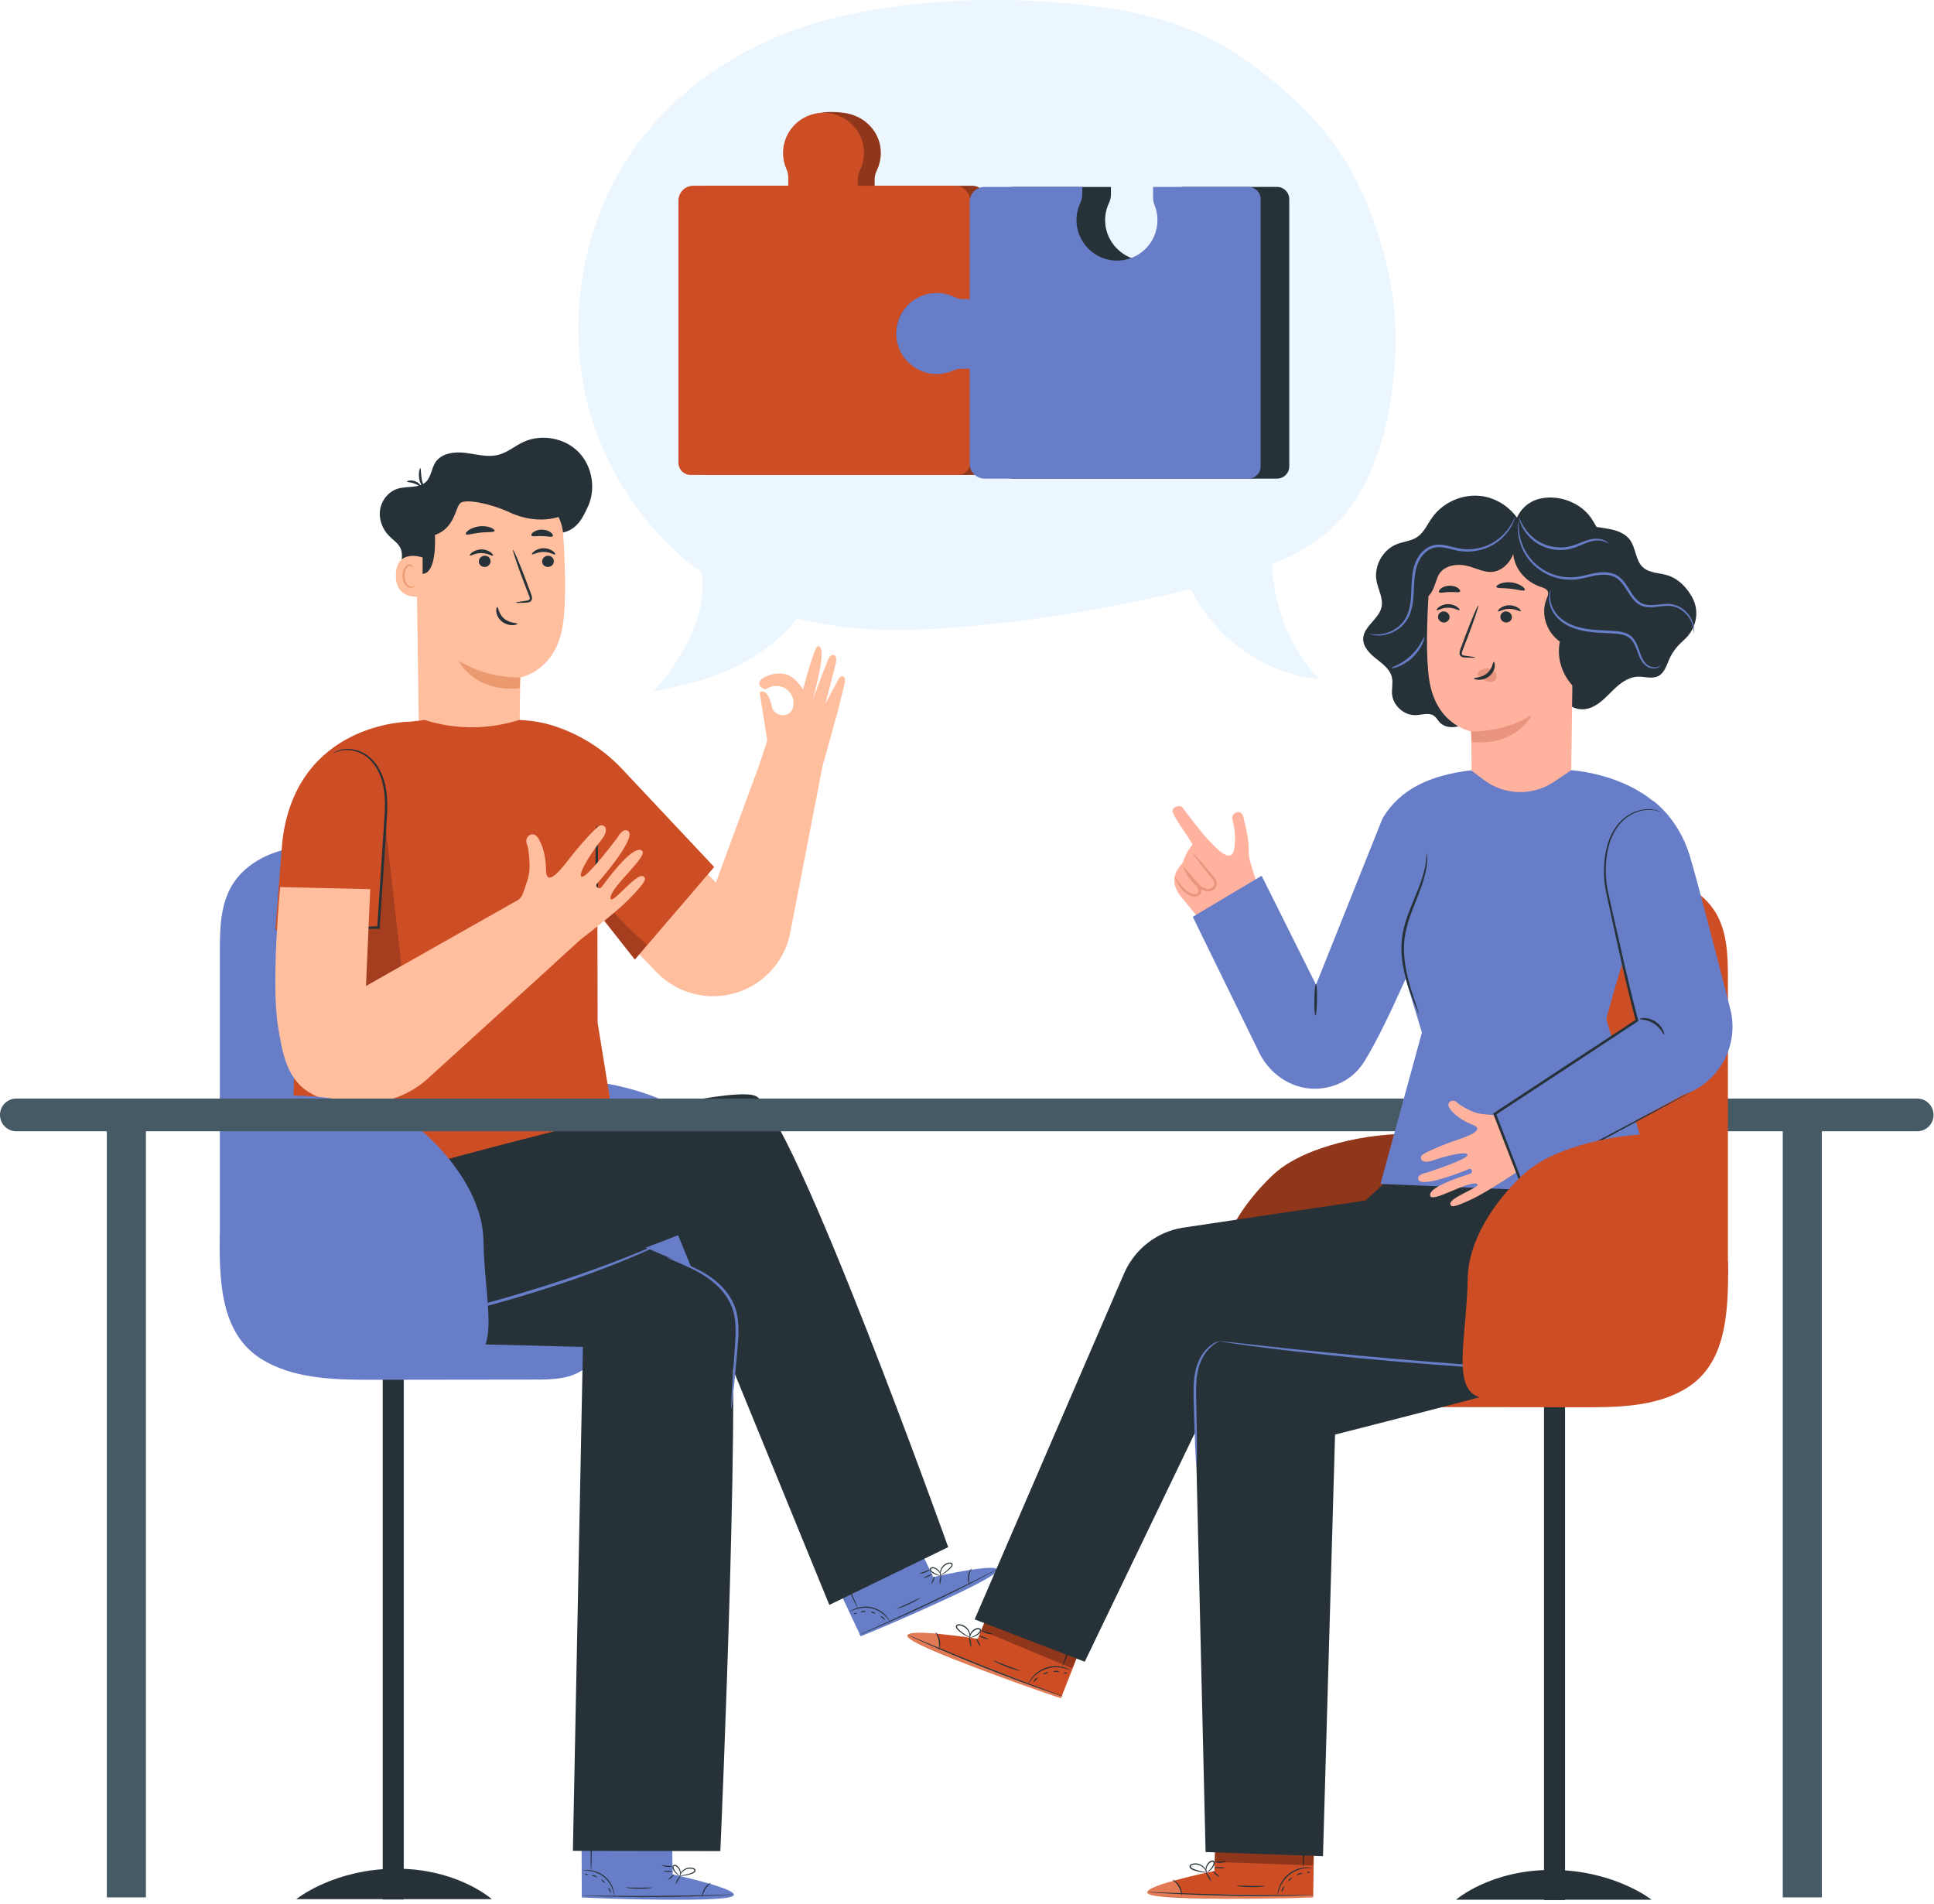 <?xml version="1.0" encoding="UTF-8"?> <svg xmlns="http://www.w3.org/2000/svg" width="389" height="383" viewBox="0 0 389 383" fill="none"> <g clip-path="url(#clip0_1890_46)"> <path d="M156.24 128.65C157.89 127.24 159.34 125.77 160.29 124.34C171.63 127.32 183.63 126.99 195.32 125.91C210.19 124.55 224.95 122.05 239.47 118.46C244.48 128.44 254.52 135.65 265.35 136.57C259.53 130.51 256.17 122.06 255.85 113.52C260.25 111.72 264.41 109.42 267.96 106.19C279.82 95.41 282.92 70.43 279.2 54.51C275.66 39.35 270 28.33 258.48 18.33C247.07 8.43 237.37 3.19 218.43 1.06C202.23 -0.76 185.61 -0.35 169.69 3.16C153.6 6.71 138.23 15.38 128.23 28.95C116.96 44.23 113.36 65.29 118.86 83.67C122.66 96.35 130.72 107.52 141.14 115.18C142.16 123.93 137.77 131.69 131.45 139.11L138.92 137.35C145.26 135.86 151.23 132.94 156.24 128.65Z" fill="#EBF6FF"></path> <path d="M146.71 270.25C154.48 270 150.82 258.61 150.63 246.21C150.51 238.44 145.34 230.81 139.71 225.45C136.95 222.83 133.42 221.15 129.82 219.93C120.24 216.67 109.8 216.31 99.82 218C99.82 218 97.49 271.8 146.71 270.25Z" fill="#687DC8"></path> <path d="M168.7 136.52C168.48 136.88 166.03 141.49 166.03 141.49C166.03 141.49 167.98 133.94 168.05 133.67C168.68 131.2 167.16 131.46 166.71 132.34C166.25 133.25 163.49 140.68 163.49 140.68C166.08 130.97 165.27 130.12 164.54 129.96C163.81 129.81 161.52 138.69 161.52 138.69C161.52 138.69 160.7 137.17 159.18 136.13C156.83 134.52 152.93 136.13 152.74 137.23C152.55 138.33 153.95 138.64 153.95 138.64C156.89 136.75 159.9 139.04 159.59 141.84C159.28 144.64 155.73 144.25 155.29 142.26C154.32 137.88 152.81 139.3 152.81 139.3L154.32 148.96L152.72 153.82L143.99 177.51L127.29 160.12C127.29 160.12 118.36 179.85 118.15 180.52C118.01 180.96 126.52 189.82 132.12 195.58C135.15 198.7 139.33 200.42 143.67 200.36C150.92 200.26 157.17 195.23 158.83 188.17L165.43 154.15L168.52 143C168.52 143 169.63 138.47 169.9 137.41C170.25 136.01 169.27 135.57 168.69 136.52H168.7Z" fill="#FFBE9D"></path> <path d="M98.92 381.95C98.92 381.95 92.62 376.32 81.21 375.86V275.4H76.98V375.93C66.06 376.72 59.59 381.96 59.59 381.96H76.98V382.03H81.21V381.96H98.92V381.95Z" fill="#263238"></path> <path d="M72.17 170.52C67.52 170.1 62.8 169.73 58.23 170.65C53.66 171.57 49.18 173.95 46.74 177.93C44.29 181.93 44.22 186.89 44.22 191.59C44.22 211.37 44.22 231.16 44.22 250.94H97.25L72.18 170.53L72.17 170.52Z" fill="#687DC8"></path> <path d="M44.21 248.19C43.97 259.89 45.06 269.39 53.7 273.99C60.16 277.43 67.98 277.51 75.42 277.5C86.15 277.49 96.88 277.47 107.62 277.46C110.88 277.46 114.38 277.39 117.05 275.62C119.98 273.68 121.2 269.98 120.7 266.65C120.19 263.32 118.2 260.32 115.8 257.82C106.5 248.14 91.79 245.26 78.12 242.91" fill="#687DC8"></path> <path d="M84.46 116.05C84.69 116.78 84.45 117.64 83.87 118.14C83.29 118.64 82.4 118.75 81.71 118.41C80.4 117.77 80.21 115.97 80.45 114.53C80.69 113.09 81.16 111.55 80.54 110.23C80.07 109.22 79.06 108.59 78.27 107.8C76.9 106.42 76.15 104.4 76.46 102.48C76.77 100.56 78.18 98.82 80.05 98.27C81.95 97.71 84.32 98.27 85.72 96.87C86.74 95.85 86.78 94.21 87.57 93C88.79 91.13 91.4 90.8 93.62 91.08C95.84 91.36 98.1 92.04 100.26 91.47C102.06 91 103.53 89.72 105.22 88.92C108.88 87.19 113.59 88.05 116.4 90.95C119.21 93.85 119.94 98.58 118.11 102.19C117.45 103.48 116.14 107.22 111.99 107.22" fill="#263238"></path> <path d="M83.6 100.53L83.66 103.51L84.26 148.06C84.33 153.23 88.83 157.29 94.37 157.17C99.96 157.05 104.5 152.72 104.52 147.5C104.54 142.02 104.65 136.24 104.65 136.24C104.65 136.24 111.72 135.07 113.18 125.85C113.91 121.27 113.68 113.75 113.29 107.6C112.94 102.07 108.06 97.94 102.55 98.52L83.6 100.52V100.53Z" fill="#FFBE9D"></path> <path d="M111.4 112.84C111.42 113.46 110.91 114 110.26 114.03C109.61 114.06 109.06 113.59 109.04 112.96C109.02 112.34 109.53 111.8 110.18 111.77C110.83 111.73 111.38 112.21 111.4 112.84Z" fill="#263238"></path> <path d="M111.66 111.51C111.51 111.66 110.62 111 109.35 111C108.08 110.99 107.15 111.64 107.01 111.48C106.94 111.41 107.09 111.13 107.5 110.84C107.9 110.55 108.58 110.26 109.38 110.26C110.17 110.26 110.84 110.56 111.22 110.85C111.61 111.15 111.74 111.43 111.67 111.5L111.66 111.51Z" fill="#263238"></path> <path d="M98.67 112.84C98.69 113.46 98.18 114 97.53 114.03C96.88 114.06 96.33 113.59 96.31 112.96C96.29 112.34 96.8 111.8 97.45 111.77C98.1 111.73 98.65 112.21 98.67 112.84Z" fill="#263238"></path> <path d="M99.15 111.75C99 111.9 98.11 111.24 96.84 111.24C95.57 111.23 94.64 111.88 94.5 111.72C94.43 111.65 94.58 111.37 94.99 111.08C95.39 110.79 96.07 110.5 96.87 110.5C97.66 110.5 98.33 110.8 98.71 111.09C99.1 111.39 99.23 111.67 99.16 111.74L99.15 111.75Z" fill="#263238"></path> <path d="M103.77 121.19C103.77 121.12 104.55 120.98 105.84 120.82C106.16 120.79 106.47 120.72 106.53 120.5C106.61 120.27 106.47 119.91 106.31 119.54C106 118.75 105.68 117.93 105.35 117.07C104.02 113.55 103.05 110.65 103.19 110.6C103.33 110.55 104.53 113.36 105.86 116.88C106.18 117.75 106.49 118.58 106.78 119.37C106.9 119.74 107.11 120.16 106.95 120.64C106.86 120.88 106.62 121.06 106.42 121.12C106.21 121.18 106.03 121.19 105.87 121.2C104.58 121.27 103.78 121.28 103.78 121.2L103.77 121.19Z" fill="#263238"></path> <path d="M104.65 136.24C104.65 136.24 98.45 136.64 92.3 132.95C92.3 132.95 95.3 139.28 104.52 138.42L104.64 136.24H104.65Z" fill="#EB996E"></path> <path d="M100.02 122.07C100.23 122.06 100.23 123.44 101.41 124.42C102.59 125.4 104.06 125.25 104.07 125.44C104.09 125.53 103.74 125.71 103.12 125.73C102.51 125.75 101.62 125.56 100.9 124.96C100.18 124.36 99.87 123.56 99.82 122.99C99.77 122.41 99.92 122.07 100.02 122.08V122.07Z" fill="#263238"></path> <path d="M99.48 106.77C99.35 107.12 98.08 106.95 96.59 107.13C95.09 107.28 93.89 107.72 93.69 107.41C93.6 107.26 93.81 106.94 94.3 106.6C94.78 106.27 95.55 105.95 96.45 105.85C97.35 105.75 98.17 105.89 98.71 106.12C99.26 106.34 99.53 106.61 99.48 106.78V106.77Z" fill="#263238"></path> <path d="M111.19 107.83C110.97 108.12 110.09 107.82 109.04 107.81C107.99 107.76 107.09 108 106.89 107.7C106.8 107.55 106.94 107.26 107.33 106.99C107.71 106.72 108.36 106.49 109.08 106.52C109.8 106.54 110.43 106.8 110.8 107.1C111.17 107.4 111.29 107.69 111.2 107.84L111.19 107.83Z" fill="#263238"></path> <path d="M113.59 103.51C113.59 103.51 108.88 105.98 102.56 103.07C98.41 101.16 93.62 100.32 92.6 101.17C91.58 102.02 91.49 106.24 87.48 107.59C87.48 107.59 88.01 115.61 84.8 115.42C81.59 115.23 82.07 99.14 82.07 99.14L90.9 98.67L99.39 96.79L107.48 97.67L113.76 99.18L113.58 103.51H113.59Z" fill="#263238"></path> <path d="M81.87 96.86C81.83 96.74 82.58 96.45 83.47 96.78C84.36 97.09 84.76 97.8 84.65 97.86C84.54 97.95 84.05 97.49 83.31 97.23C82.57 96.96 81.9 97 81.88 96.86H81.87Z" fill="#263238"></path> <path d="M84.53 94.15C84.68 94.16 84.63 95.1 84.8 96.19C84.96 97.28 85.43 98.07 85.32 98.15C85.23 98.24 84.51 97.48 84.32 96.26C84.14 95.06 84.42 94.13 84.53 94.14V94.15Z" fill="#263238"></path> <path d="M85 112.12C84.87 112.06 79.67 110.3 79.62 115.67C79.56 121.05 84.97 119.99 84.99 119.84C85 119.69 85.01 112.12 85.01 112.12H85Z" fill="#FFBE9D"></path> <path d="M83.35 117.79C83.35 117.79 83.26 117.85 83.1 117.93C82.94 118 82.68 118.04 82.4 117.93C81.83 117.72 81.37 116.81 81.35 115.84C81.35 115.35 81.45 114.89 81.63 114.5C81.8 114.11 82.06 113.84 82.34 113.79C82.63 113.73 82.83 113.9 82.89 114.05C82.96 114.2 82.93 114.31 82.95 114.32C82.96 114.33 83.07 114.23 83.03 114.01C83.01 113.9 82.95 113.78 82.82 113.67C82.69 113.56 82.5 113.51 82.3 113.53C81.89 113.55 81.51 113.93 81.31 114.35C81.09 114.77 80.96 115.3 80.97 115.85C80.99 116.93 81.54 117.95 82.31 118.19C82.69 118.29 83 118.19 83.17 118.06C83.34 117.93 83.37 117.81 83.35 117.8V117.79Z" fill="#EB996E"></path> <path d="M60.6 170.08C60.6 170.08 58.47 234.37 58.62 240.53L125.72 239.75L120.2 205.65L120.16 183.44L127.69 192.99L143.65 174.37L124.93 154.45C121.41 150.8 117.28 148.09 112.34 146.31C109.94 145.44 107.4 144.92 104.45 144.8C98.1 146.76 91.75 146.77 85.4 144.81C84.63 144.91 83.55 145.01 82.2 145.17C82.12 145.17 82.03 145.19 81.95 145.2C70.27 146.62 61.36 156.33 60.71 168.08L60.6 170.1V170.08Z" fill="#CD4D25"></path> <path d="M120.03 183.71C119.89 183.71 119.77 179.75 119.77 174.86C119.77 169.97 119.89 166.01 120.03 166.01C120.17 166.01 120.29 169.97 120.29 174.86C120.29 179.75 120.17 183.71 120.03 183.71Z" fill="#263238"></path> <g opacity="0.2"> <path d="M120.15 179.71C123.2 183.41 126.54 186.87 130.14 190.04L127.7 192.98L120.17 183.43L120.15 179.71Z" fill="black"></path> </g> <path d="M82.2 145.15C82.2 145.15 59.59 145.32 56.79 169.21L55.39 186.96L75.89 186.56L82.21 145.16L82.2 145.15Z" fill="#CD4D25"></path> <path opacity="0.2" d="M77.49 165.78L80.75 194.28L73.41 198.7L74.14 186.58L76.12 186.54L77.49 165.78Z" fill="black"></path> <path d="M55.38 186.95C55.38 186.95 55.51 186.92 55.77 186.9C56.08 186.88 56.45 186.86 56.91 186.84C57.97 186.8 59.41 186.75 61.2 186.69C64.93 186.59 70.1 186.46 76.12 186.3L75.88 186.53C76.1 183.12 76.34 179.39 76.59 175.49C76.87 171.11 77.19 166.93 77.4 163.14C77.47 161.25 77.4 159.45 77.03 157.82C76.67 156.2 76.01 154.76 75.15 153.64C74.3 152.51 73.24 151.74 72.2 151.33C71.16 150.91 70.18 150.8 69.39 150.85C67.79 150.96 67.05 151.58 67.02 151.5C67.02 151.5 67.06 151.46 67.15 151.4C67.24 151.34 67.37 151.24 67.57 151.15C67.95 150.95 68.55 150.72 69.37 150.65C70.18 150.57 71.21 150.65 72.3 151.06C73.39 151.47 74.53 152.26 75.44 153.42C76.36 154.57 77.05 156.06 77.45 157.73C77.85 159.41 77.94 161.25 77.88 163.16C77.7 166.98 77.39 171.14 77.11 175.53C76.85 179.42 76.6 183.15 76.37 186.56L76.35 186.79H76.13C70.11 186.87 64.94 186.94 61.21 186.99C59.42 186.99 57.98 187 56.92 187C56.46 187 56.08 186.99 55.78 186.98C55.52 186.98 55.39 186.96 55.39 186.95H55.38Z" fill="#263238"></path> <path d="M187.72 317.17L183.49 308.43L167.07 316.24L173.12 329.09L174.17 328.67C178.82 326.77 197.68 318.66 200.27 316.3C203.16 313.67 187.72 317.17 187.72 317.17Z" fill="#687DC8"></path> <path d="M172.71 328.83C172.71 328.83 172.82 328.8 173.01 328.73C173.26 328.63 173.53 328.52 173.84 328.39C174.67 328.04 175.69 327.61 176.89 327.1C179.45 325.99 182.98 324.42 186.83 322.59C190.68 320.76 194.13 319.03 196.61 317.75C197.76 317.14 198.74 316.63 199.54 316.21C199.83 316.05 200.09 315.91 200.33 315.78C200.51 315.68 200.6 315.62 200.6 315.62C200.6 315.62 200.5 315.66 200.31 315.74C200.07 315.86 199.8 315.99 199.5 316.14C198.7 316.54 197.71 317.04 196.54 317.62C194.04 318.87 190.58 320.58 186.73 322.4C182.88 324.22 179.37 325.82 176.82 326.97C175.63 327.5 174.62 327.96 173.8 328.32C173.5 328.46 173.23 328.58 172.98 328.69C172.79 328.78 172.7 328.83 172.7 328.83H172.71Z" fill="#263238"></path> <path d="M195.05 318.77C195.11 318.75 194.82 318.01 194.93 317.08C195.02 316.14 195.46 315.49 195.4 315.45C195.36 315.41 194.81 316.05 194.71 317.05C194.6 318.05 195 318.8 195.05 318.76V318.77Z" fill="#263238"></path> <path d="M189.03 318.62C189.09 318.62 189.19 318.24 189.25 317.74C189.31 317.25 189.31 316.84 189.25 316.84C189.19 316.84 189.09 317.22 189.03 317.72C188.97 318.21 188.97 318.62 189.03 318.62Z" fill="#263238"></path> <path d="M187.37 318.54C187.43 318.56 187.6 318.27 187.77 317.88C187.93 317.49 188.02 317.16 187.96 317.13C187.9 317.11 187.73 317.4 187.56 317.79C187.4 318.18 187.31 318.51 187.37 318.54Z" fill="#263238"></path> <path d="M185.79 317.39C185.82 317.45 186.22 317.31 186.7 317.09C187.18 316.87 187.54 316.65 187.52 316.59C187.49 316.53 187.09 316.67 186.61 316.89C186.13 317.11 185.77 317.33 185.79 317.39Z" fill="#263238"></path> <path d="M184.99 316.44C184.99 316.5 185.5 316.49 186.08 316.26C186.66 316.04 187.04 315.71 187 315.66C186.96 315.61 186.54 315.85 186 316.06C185.45 316.27 184.98 316.38 184.99 316.44Z" fill="#263238"></path> <path d="M188.91 316.92C188.91 316.92 189.35 316.8 189.96 316.41C190.27 316.22 190.61 315.96 190.97 315.63C191.14 315.46 191.33 315.3 191.49 315.06C191.56 314.94 191.63 314.79 191.6 314.61C191.57 314.43 191.4 314.29 191.24 314.26C189.98 314.22 189.24 315.26 189.12 315.96C189.04 316.32 189.07 316.63 189.12 316.83C189.16 317.03 189.22 317.13 189.23 317.13C189.27 317.13 189.1 316.68 189.28 316C189.37 315.67 189.56 315.29 189.9 314.99C190.22 314.7 190.74 314.42 191.2 314.48C191.43 314.52 191.45 314.75 191.32 314.95C191.2 315.14 191.01 315.32 190.85 315.49C190.52 315.82 190.19 316.08 189.9 316.29C189.32 316.7 188.92 316.89 188.93 316.93L188.91 316.92Z" fill="#263238"></path> <path d="M189.21 316.84C189.21 316.84 189.26 316.5 188.98 316.05C188.84 315.83 188.63 315.59 188.33 315.42C188.03 315.27 187.64 315.07 187.2 315.3C186.97 315.45 186.98 315.78 187.11 315.94C187.22 316.12 187.38 316.24 187.51 316.33C187.79 316.52 188.07 316.65 188.31 316.73C188.79 316.9 189.11 316.9 189.12 316.87C189.12 316.84 188.82 316.78 188.37 316.58C188.15 316.48 187.89 316.34 187.63 316.16C187.38 316.01 187.09 315.65 187.33 315.48C187.58 315.33 187.98 315.46 188.24 315.6C188.51 315.75 188.72 315.95 188.86 316.14C189.14 316.53 189.18 316.85 189.22 316.84H189.21Z" fill="#263238"></path> <path d="M170.91 324.18C170.91 324.18 171.36 323.91 172.14 323.65C172.91 323.38 174.08 323.2 175.31 323.48C176.54 323.77 177.5 324.45 178.08 325.03C178.67 325.61 178.91 326.08 178.95 326.05C178.96 326.05 178.91 325.92 178.79 325.72C178.67 325.52 178.48 325.23 178.19 324.92C177.63 324.29 176.64 323.56 175.36 323.26C174.08 322.96 172.87 323.18 172.09 323.49C171.7 323.65 171.39 323.81 171.2 323.94C171 324.07 170.9 324.16 170.91 324.17V324.18Z" fill="#263238"></path> <path d="M169.36 316.54C169.3 316.57 169.96 318.11 170.82 319.98C171.68 321.86 172.43 323.35 172.48 323.33C172.54 323.3 171.88 321.76 171.02 319.89C170.16 318.02 169.41 316.52 169.36 316.54Z" fill="#263238"></path> <path d="M180.32 323.55C180.34 323.6 181.49 323.27 182.83 322.65C184.17 322.03 185.17 321.37 185.14 321.32C185.11 321.26 184.07 321.84 182.74 322.45C181.41 323.07 180.3 323.49 180.32 323.55Z" fill="#263238"></path> <path d="M177.1 325.08C177.08 325.14 177.3 325.27 177.52 325.46C177.75 325.65 177.91 325.84 177.96 325.81C178.01 325.78 177.92 325.51 177.66 325.29C177.4 325.07 177.11 325.02 177.1 325.08Z" fill="#263238"></path> <path d="M175.17 324.15C175.15 324.21 175.34 324.33 175.59 324.42C175.84 324.51 176.06 324.54 176.08 324.48C176.1 324.42 175.91 324.3 175.66 324.21C175.41 324.12 175.19 324.09 175.17 324.15Z" fill="#263238"></path> <path d="M173.1 324.28C173.14 324.33 173.36 324.22 173.64 324.2C173.92 324.16 174.16 324.22 174.18 324.16C174.21 324.11 173.96 323.94 173.61 323.98C173.26 324.02 173.06 324.24 173.1 324.28Z" fill="#263238"></path> <path d="M171.71 324.54C171.71 324.6 171.85 324.64 172.01 324.63C172.17 324.62 172.3 324.56 172.29 324.5C172.29 324.44 172.15 324.4 171.99 324.41C171.83 324.42 171.7 324.48 171.71 324.54Z" fill="#263238"></path> <path d="M135.29 376.98L135.15 367.27L116.97 367.41L117.02 381.61L118.15 381.67C123.17 381.91 143.69 382.54 147.03 381.5C150.76 380.34 135.29 376.98 135.29 376.98Z" fill="#687DC8"></path> <path d="M116.76 381.2C116.76 381.2 116.87 381.22 117.07 381.23C117.34 381.24 117.63 381.26 117.97 381.28C118.87 381.31 119.97 381.35 121.28 381.4C124.07 381.48 127.93 381.54 132.19 381.52C136.45 381.49 140.31 381.38 143.1 381.27C144.4 381.21 145.51 381.15 146.4 381.11C146.73 381.09 147.03 381.07 147.3 381.05C147.51 381.03 147.61 381.02 147.61 381.01C147.61 381.01 147.5 381 147.3 381.01C147.03 381.01 146.73 381.02 146.4 381.03C145.5 381.05 144.4 381.08 143.09 381.12C140.3 381.2 136.44 381.28 132.18 381.31C127.92 381.34 124.06 381.3 121.27 381.26C119.97 381.24 118.86 381.22 117.96 381.21C117.63 381.21 117.33 381.21 117.06 381.21C116.85 381.21 116.75 381.21 116.75 381.22L116.76 381.2Z" fill="#263238"></path> <path d="M141.26 381.53C141.33 381.53 141.37 380.75 141.87 379.95C142.35 379.14 143.03 378.73 142.99 378.68C142.98 378.63 142.2 378.97 141.68 379.84C141.15 380.7 141.21 381.55 141.26 381.54V381.53Z" fill="#263238"></path> <path d="M135.87 378.84C135.92 378.87 136.18 378.56 136.44 378.14C136.7 377.72 136.87 377.35 136.82 377.32C136.77 377.29 136.51 377.6 136.25 378.02C135.99 378.44 135.82 378.81 135.87 378.84Z" fill="#263238"></path> <path d="M134.4 378.08C134.4 378.08 134.73 377.93 135.04 377.65C135.35 377.37 135.57 377.1 135.53 377.05C135.49 377 135.2 377.2 134.89 377.48C134.58 377.76 134.36 378.03 134.4 378.08Z" fill="#263238"></path> <path d="M133.45 376.37C133.45 376.43 133.87 376.48 134.4 376.48C134.92 376.48 135.35 376.43 135.35 376.37C135.35 376.31 134.93 376.26 134.4 376.26C133.88 376.26 133.45 376.31 133.45 376.37Z" fill="#263238"></path> <path d="M133.13 375.16C133.11 375.21 133.57 375.42 134.19 375.46C134.81 375.5 135.29 375.36 135.28 375.31C135.27 375.25 134.79 375.29 134.2 375.24C133.61 375.2 133.14 375.1 133.12 375.16H133.13Z" fill="#263238"></path> <path d="M136.48 377.25C136.48 377.25 136.93 377.33 137.65 377.23C138.01 377.18 138.43 377.1 138.89 376.95C139.12 376.87 139.35 376.8 139.6 376.65C139.71 376.57 139.84 376.46 139.89 376.29C139.94 376.11 139.84 375.92 139.71 375.82C138.59 375.25 137.48 375.89 137.06 376.47C136.83 376.77 136.73 377.05 136.68 377.25C136.63 377.45 136.64 377.56 136.65 377.57C136.69 377.58 136.73 377.11 137.18 376.57C137.4 376.31 137.74 376.05 138.17 375.91C138.58 375.79 139.17 375.75 139.56 376C139.75 376.14 139.68 376.35 139.47 376.48C139.28 376.61 139.03 376.68 138.82 376.77C138.38 376.93 137.97 377.03 137.62 377.09C136.92 377.22 136.48 377.22 136.48 377.26V377.25Z" fill="#263238"></path> <path d="M136.78 377.31C136.78 377.31 136.97 377.02 136.91 376.5C136.88 376.24 136.78 375.94 136.59 375.65C136.38 375.39 136.11 375.04 135.61 375.06C135.34 375.1 135.21 375.41 135.25 375.6C135.27 375.8 135.37 375.98 135.45 376.12C135.63 376.41 135.82 376.65 136.01 376.82C136.38 377.18 136.67 377.31 136.68 377.29C136.7 377.26 136.45 377.08 136.12 376.71C135.96 376.53 135.78 376.29 135.63 376.01C135.47 375.76 135.36 375.32 135.65 375.27C135.94 375.24 136.24 375.53 136.42 375.76C136.61 376.01 136.71 376.28 136.76 376.52C136.85 377 136.75 377.3 136.78 377.31Z" fill="#263238"></path> <path d="M117.1 376.22C117.1 376.22 117.62 376.17 118.44 376.26C119.25 376.34 120.39 376.67 121.38 377.45C122.37 378.23 122.95 379.25 123.23 380.03C123.51 380.81 123.54 381.33 123.58 381.33C123.59 381.33 123.6 381.2 123.58 380.96C123.56 380.72 123.5 380.39 123.37 379.98C123.13 379.17 122.54 378.09 121.51 377.28C120.48 376.47 119.29 376.16 118.45 376.11C118.03 376.08 117.68 376.11 117.45 376.14C117.22 376.18 117.09 376.21 117.09 376.22H117.1Z" fill="#263238"></path> <path d="M118.93 368.64C118.87 368.64 118.81 370.31 118.8 372.38C118.79 374.44 118.83 376.12 118.89 376.12C118.95 376.12 119.01 374.45 119.02 372.38C119.03 370.32 118.99 368.64 118.93 368.64Z" fill="#263238"></path> <path d="M125.89 379.63C125.89 379.69 127.07 379.87 128.55 379.87C130.03 379.87 131.21 379.7 131.21 379.64C131.21 379.58 130.02 379.66 128.55 379.65C127.09 379.65 125.9 379.56 125.89 379.63Z" fill="#263238"></path> <path d="M122.32 379.65C122.32 379.65 122.42 379.9 122.54 380.17C122.67 380.44 122.73 380.68 122.79 380.68C122.85 380.68 122.88 380.39 122.74 380.08C122.6 379.77 122.36 379.61 122.32 379.65Z" fill="#263238"></path> <path d="M120.97 377.99C120.97 377.99 121.05 378.22 121.23 378.41C121.41 378.6 121.61 378.72 121.65 378.67C121.69 378.63 121.57 378.44 121.38 378.25C121.19 378.06 121 377.94 120.96 377.99H120.97Z" fill="#263238"></path> <path d="M119.04 377.24C119.05 377.3 119.29 377.3 119.56 377.39C119.83 377.48 120.02 377.62 120.07 377.58C120.12 377.55 119.96 377.29 119.63 377.18C119.3 377.07 119.02 377.18 119.04 377.24Z" fill="#263238"></path> <path d="M117.67 376.89C117.65 376.95 117.75 377.04 117.9 377.1C118.05 377.16 118.19 377.16 118.21 377.1C118.23 377.04 118.13 376.95 117.98 376.89C117.83 376.83 117.69 376.83 117.67 376.89Z" fill="#263238"></path> <path d="M61.18 241.19C61.18 241.19 144.5 216.9 152.02 220.44C159.54 223.98 190.72 311.16 190.72 311.16L166.81 322.78L136.4 248.44C136.4 248.44 77.21 271.48 67.72 269.53C58.22 267.58 61.18 241.18 61.18 241.18V241.19Z" fill="#263238"></path> <path d="M96.34 238.73C97.53 239.12 143.2 254.07 146.38 259.99C149.55 265.91 144.89 372.29 144.89 372.29L115.23 372.24L117.25 270.89L67.24 269.63L96.35 238.72L96.34 238.73Z" fill="#263238"></path> <path d="M66.98 269.63C66.98 269.63 67.24 269.62 67.72 269.54C68.26 269.44 68.95 269.32 69.81 269.17C71.62 268.83 74.24 268.32 77.46 267.63C83.9 266.26 92.77 264.19 102.44 261.41C107.27 260.01 111.83 258.54 115.95 257.12C120.05 255.65 123.73 254.28 126.76 252.98C128.29 252.36 129.65 251.75 130.84 251.2C132.04 250.67 133.06 250.19 133.88 249.77C134.66 249.38 135.29 249.06 135.77 248.81C136.2 248.59 136.42 248.46 136.41 248.44C136.41 248.42 136.16 248.51 135.72 248.7C135.22 248.92 134.58 249.2 133.78 249.56C132.95 249.95 131.91 250.4 130.71 250.9C129.51 251.41 128.14 252 126.61 252.59C123.57 253.84 119.88 255.17 115.78 256.6C111.66 257.99 107.1 259.43 102.28 260.84C92.63 263.62 83.79 265.74 77.38 267.22C74.22 267.94 71.64 268.52 69.78 268.94C68.93 269.14 68.25 269.3 67.71 269.42C67.24 269.54 66.99 269.61 67 269.63H66.98Z" fill="#687DC8"></path> <path d="M147.07 283.43C147.07 283.43 147.19 282.91 147.3 281.96C147.41 280.89 147.55 279.54 147.72 277.93C147.88 276.19 148.06 274.16 148.27 271.94C148.45 269.7 148.76 267.17 148.27 264.52C147.79 261.85 146.23 259.65 144.53 258.12C142.82 256.56 140.98 255.57 139.42 254.85C137.85 254.13 136.53 253.68 135.63 253.36C134.72 253.05 134.21 252.91 134.2 252.94C134.16 253.04 136.18 253.74 139.25 255.21C140.77 255.97 142.55 256.98 144.17 258.5C145.79 260.01 147.24 262.09 147.7 264.62C148.17 267.14 147.89 269.63 147.74 271.88C147.58 274.11 147.44 276.13 147.32 277.88C147.23 279.5 147.15 280.86 147.09 281.93C147.05 282.89 147.04 283.42 147.09 283.42L147.07 283.43Z" fill="#687DC8"></path> <path d="M111.48 193.81L85.91 217.05C79.78 222.62 68.66 224.02 61.76 219.42C57.63 216.66 56.79 211.62 55.96 206.72C54.42 197.67 56.42 177.87 56.35 178.4L74.47 178.83L73.61 198.3L104.41 180.88L104.97 180.21C105.31 179.35 105.69 178.32 106.07 177.1C106.4 176.04 106.56 174.92 106.52 173.81C106.48 172.63 106.37 171.1 106.09 170.09C106.06 170.01 106.03 169.9 105.99 169.83C105.91 169.66 105.88 169.49 105.87 169.32C105.74 168.28 106.8 167.42 107.68 167.97C108.58 168.54 109.8 171.32 109.82 174.94C109.82 175 109.83 175.05 109.83 175.11C109.95 178.79 113.36 174.19 114.63 172.54C115.9 170.89 120.07 165.97 120.88 165.97C122.06 165.97 122.29 167.27 120.98 168.89C119.66 170.53 116.09 175.65 116.97 176.3C117.84 176.94 124.2 168.44 124.2 168.44C124.2 168.44 125.27 166.4 126.32 167.11C128.21 168.4 120.8 176.93 120.07 177.72C119.57 178.27 120.5 179.01 121.01 178.39C121.54 177.75 127.16 169.76 129.1 171.06C130.59 172.06 123.07 178.13 122.8 180.46C122.53 182.79 128.04 175.26 129.43 176.27C129.94 176.65 130.28 177 126.5 180.85C124.52 182.87 120.36 186.2 116.77 188.97L111.47 193.79L111.48 193.81Z" fill="#FFBE9D"></path> <path d="M93.32 273.56C101.08 273.05 97.43 261.92 97.24 249.52C97.12 241.75 91.95 234.12 86.32 228.76C83.56 226.14 80.03 224.46 76.43 223.24C66.85 219.98 56.41 219.62 46.43 221.31C46.43 221.31 31.75 277.62 93.32 273.56Z" fill="#687DC8"></path> <path d="M385.62 220.94H3.29C1.47 220.94 0 222.41 0 224.23C0 226.05 1.47 227.52 3.29 227.52H21.49V381.6H29.35V227.52H358.58V381.6H366.44V227.52H385.62C387.44 227.52 388.91 226.05 388.91 224.23C388.91 222.41 387.44 220.94 385.62 220.94Z" fill="#455A64"></path> <path d="M248.89 281.25C241.12 281 244.78 269.61 244.97 257.21C245.09 249.44 250.26 241.81 255.89 236.45C258.65 233.83 262.18 232.15 265.78 230.93C275.36 227.67 285.8 227.31 295.78 229C295.78 229 298.11 282.8 248.89 281.25Z" fill="#CD4D25"></path> <path opacity="0.3" d="M248.89 281.25C241.12 281 244.78 269.61 244.97 257.21C245.09 249.44 250.26 241.81 255.89 236.45C258.65 233.83 262.18 232.15 265.78 230.93C275.36 227.67 285.8 227.31 295.78 229C295.78 229 298.11 282.8 248.89 281.25Z" fill="black"></path> <path d="M310.56 382.14H314.79V279.89H310.56V382.14Z" fill="#263238"></path> <path d="M332.19 382.07H292.86C292.86 382.07 299.94 375.88 312.69 376.08C324.89 376.27 332.2 382.07 332.2 382.07H332.19Z" fill="#263238"></path> <path d="M319.6 176.05C324.25 175.63 328.97 175.26 333.54 176.18C338.11 177.1 342.59 179.48 345.03 183.46C347.48 187.46 347.55 192.42 347.55 197.12C347.55 216.9 347.55 236.69 347.55 256.47H294.52L319.59 176.06L319.6 176.05Z" fill="#CD4D25"></path> <path d="M347.56 253.72C347.78 265.42 346.76 274.92 338.66 279.52C332.6 282.96 325.27 283.04 318.3 283.03C308.24 283.02 298.17 283 288.11 282.99C285.05 282.99 281.77 282.92 279.27 281.15C276.52 279.21 275.38 275.51 275.85 272.18C276.32 268.85 278.19 265.85 280.44 263.35C289.16 253.67 302.95 250.79 315.77 248.44" fill="#CD4D25"></path> <path d="M244.27 376.3L244.55 365.72L264.37 366.11L264.13 381.59L262.9 381.64C257.43 381.84 235.05 382.25 231.41 381.07C227.36 379.75 244.27 376.29 244.27 376.29V376.3Z" fill="#CD4D25"></path> <g opacity="0.4"> <path d="M236 378.28C236 378.28 230.06 379.87 230.78 380.85C231.5 381.84 254.13 382.27 264.12 381.59L264.1 381.15L237.7 380.87C237.7 380.87 237.15 378.35 236 378.28Z" fill="#FFBE9D"></path> </g> <path d="M264.41 381.14C264.41 381.14 264.29 381.16 264.07 381.17C263.78 381.18 263.45 381.2 263.09 381.21C262.11 381.23 260.91 381.26 259.48 381.3C256.44 381.35 252.23 381.37 247.58 381.28C242.93 381.19 238.73 381.02 235.69 380.86C234.27 380.77 233.07 380.7 232.09 380.64C231.73 380.61 231.41 380.59 231.11 380.56C230.89 380.54 230.77 380.53 230.77 380.52C230.77 380.52 230.89 380.51 231.11 380.52C231.4 380.52 231.73 380.54 232.09 380.55C233.07 380.59 234.27 380.64 235.69 380.69C238.73 380.81 242.93 380.95 247.58 381.04C252.22 381.12 256.43 381.14 259.47 381.13C260.89 381.13 262.1 381.13 263.07 381.13C263.43 381.13 263.76 381.13 264.05 381.13C264.27 381.13 264.39 381.13 264.39 381.15L264.41 381.14Z" fill="#263238"></path> <path d="M237.7 381.17C237.63 381.17 237.59 380.32 237.06 379.44C236.55 378.55 235.82 378.1 235.86 378.04C235.88 377.98 236.72 378.37 237.27 379.32C237.83 380.26 237.76 381.19 237.7 381.17Z" fill="#263238"></path> <path d="M243.61 378.32C243.55 378.35 243.28 378.01 243 377.55C242.72 377.09 242.54 376.69 242.6 376.65C242.66 376.62 242.93 376.96 243.21 377.42C243.49 377.88 243.67 378.28 243.61 378.32Z" fill="#263238"></path> <path d="M245.23 377.5C245.23 377.5 244.88 377.33 244.54 377.02C244.2 376.71 243.97 376.41 244.01 376.36C244.06 376.31 244.36 376.53 244.7 376.84C245.04 377.15 245.27 377.45 245.23 377.5Z" fill="#263238"></path> <path d="M246.28 375.65C246.28 375.72 245.82 375.77 245.24 375.76C244.67 375.76 244.2 375.7 244.21 375.63C244.21 375.56 244.67 375.51 245.25 375.52C245.82 375.52 246.29 375.58 246.28 375.65Z" fill="#263238"></path> <path d="M246.65 374.34C246.67 374.4 246.16 374.62 245.49 374.65C244.82 374.69 244.29 374.53 244.3 374.47C244.31 374.4 244.84 374.45 245.47 374.41C246.11 374.38 246.62 374.27 246.64 374.34H246.65Z" fill="#263238"></path> <path d="M242.97 376.58C242.97 376.58 242.48 376.66 241.7 376.55C241.31 376.5 240.85 376.39 240.35 376.23C240.1 376.14 239.85 376.07 239.58 375.9C239.46 375.81 239.32 375.69 239.27 375.5C239.22 375.31 239.33 375.1 239.47 374.99C240.7 374.38 241.91 375.09 242.35 375.73C242.59 376.06 242.7 376.37 242.75 376.59C242.8 376.81 242.79 376.93 242.78 376.93C242.73 376.95 242.7 376.43 242.22 375.83C241.98 375.54 241.62 375.25 241.15 375.1C240.7 374.96 240.06 374.91 239.63 375.17C239.42 375.32 239.5 375.56 239.72 375.69C239.93 375.83 240.2 375.92 240.43 376.01C240.91 376.19 241.36 376.3 241.73 376.38C242.49 376.53 242.98 376.54 242.97 376.58Z" fill="#263238"></path> <path d="M242.64 376.63C242.64 376.63 242.44 376.31 242.51 375.74C242.55 375.46 242.66 375.13 242.88 374.82C243.11 374.54 243.41 374.16 243.95 374.19C244.24 374.23 244.38 374.57 244.33 374.79C244.3 375.01 244.2 375.2 244.1 375.36C243.9 375.67 243.69 375.93 243.48 376.12C243.07 376.5 242.75 376.65 242.74 376.62C242.72 376.59 243 376.4 243.36 376C243.54 375.8 243.73 375.55 243.91 375.25C244.09 374.98 244.22 374.5 243.91 374.44C243.59 374.4 243.26 374.71 243.06 374.96C242.85 375.23 242.74 375.53 242.68 375.78C242.57 376.3 242.68 376.63 242.64 376.64V376.63Z" fill="#263238"></path> <path d="M264.11 375.71C264.11 375.71 263.54 375.64 262.65 375.73C261.76 375.81 260.52 376.15 259.43 376.99C258.34 377.83 257.69 378.94 257.38 379.77C257.06 380.61 257.02 381.18 256.98 381.18C256.97 381.18 256.96 381.04 256.98 380.78C257.01 380.52 257.07 380.16 257.22 379.72C257.5 378.85 258.15 377.67 259.28 376.8C260.42 375.93 261.72 375.61 262.63 375.57C263.09 375.55 263.47 375.57 263.72 375.62C263.97 375.66 264.11 375.7 264.11 375.72V375.71Z" fill="#263238"></path> <path d="M262.22 367.42C262.29 367.42 262.33 369.24 262.31 371.49C262.3 373.74 262.23 375.56 262.16 375.56C262.09 375.56 262.05 373.74 262.07 371.49C262.08 369.24 262.15 367.42 262.22 367.42Z" fill="#263238"></path> <path d="M254.49 379.31C254.49 379.37 253.2 379.56 251.59 379.54C249.98 379.53 248.69 379.31 248.7 379.25C248.7 379.18 250 379.28 251.6 379.3C253.2 379.32 254.49 379.24 254.5 379.3L254.49 379.31Z" fill="#263238"></path> <path d="M258.37 379.38C258.37 379.38 258.26 379.65 258.12 379.95C257.98 380.24 257.9 380.51 257.84 380.5C257.78 380.5 257.74 380.18 257.91 379.85C258.07 379.51 258.33 379.34 258.38 379.39L258.37 379.38Z" fill="#263238"></path> <path d="M259.87 377.59C259.87 377.59 259.78 377.84 259.58 378.05C259.37 378.25 259.16 378.38 259.12 378.33C259.07 378.28 259.21 378.08 259.41 377.87C259.62 377.67 259.83 377.54 259.87 377.59Z" fill="#263238"></path> <path d="M261.98 376.8C261.96 376.87 261.7 376.86 261.41 376.96C261.11 377.05 260.9 377.21 260.85 377.16C260.8 377.12 260.97 376.84 261.33 376.73C261.69 376.61 262 376.74 261.97 376.8H261.98Z" fill="#263238"></path> <path d="M263.48 376.43C263.5 376.49 263.39 376.59 263.22 376.65C263.05 376.71 262.9 376.71 262.88 376.65C262.86 376.59 262.97 376.49 263.14 376.43C263.31 376.37 263.46 376.37 263.48 376.43Z" fill="#263238"></path> <g opacity="0.3"> <path d="M264.1 375.18L244.3 374.47L244.38 372.08L264.27 372.6L264.1 375.18Z" fill="black"></path> </g> <path d="M196.67 329.6L200.64 319.79L219.06 327.12L213.4 341.53L212.23 341.15C207.04 339.41 185.94 331.94 182.95 329.56C179.62 326.9 196.67 329.6 196.67 329.6Z" fill="#CD4D25"></path> <g opacity="0.4"> <path d="M188.23 328.56C188.23 328.56 182.12 327.96 182.44 329.14C182.76 330.32 203.8 338.67 213.4 341.54L213.53 341.12L188.91 331.59C188.91 331.59 189.28 329.04 188.22 328.57L188.23 328.56Z" fill="#FFBE9D"></path> </g> <path d="M213.83 341.21C213.83 341.21 213.71 341.19 213.5 341.12C213.22 341.03 212.91 340.93 212.57 340.81C211.64 340.49 210.51 340.09 209.16 339.62C206.29 338.6 202.35 337.14 198.03 335.42C193.71 333.71 189.83 332.07 187.04 330.85C185.74 330.27 184.64 329.78 183.75 329.38C183.42 329.23 183.13 329.09 182.86 328.97C182.66 328.87 182.55 328.82 182.56 328.81C182.56 328.81 182.67 328.84 182.88 328.92C183.15 329.03 183.45 329.15 183.79 329.29C184.69 329.67 185.8 330.14 187.11 330.69C189.92 331.87 193.8 333.48 198.12 335.19C202.44 336.9 206.37 338.39 209.22 339.45C210.55 339.95 211.68 340.37 212.6 340.71C212.94 340.84 213.24 340.95 213.52 341.06C213.73 341.14 213.84 341.19 213.83 341.2V341.21Z" fill="#263238"></path> <path d="M188.81 331.86C188.74 331.84 189 331.02 188.81 330.01C188.64 329 188.12 328.32 188.18 328.27C188.22 328.22 188.87 328.88 189.05 329.96C189.24 331.04 188.85 331.88 188.8 331.85L188.81 331.86Z" fill="#263238"></path> <path d="M195.34 331.26C195.27 331.27 195.14 330.85 195.04 330.32C194.94 329.79 194.91 329.35 194.98 329.34C195.05 329.33 195.18 329.75 195.28 330.28C195.38 330.81 195.41 331.25 195.34 331.26Z" fill="#263238"></path> <path d="M197.15 331.07C197.09 331.1 196.88 330.79 196.67 330.38C196.47 329.97 196.35 329.61 196.41 329.58C196.47 329.55 196.68 329.86 196.89 330.27C197.09 330.68 197.21 331.04 197.15 331.07Z" fill="#263238"></path> <path d="M198.78 329.7C198.76 329.76 198.3 329.65 197.77 329.44C197.24 329.24 196.82 329.02 196.85 328.96C196.87 328.9 197.33 329.01 197.86 329.22C198.39 329.43 198.81 329.64 198.78 329.7Z" fill="#263238"></path> <path d="M199.59 328.61C199.59 328.67 199.04 328.7 198.39 328.5C197.75 328.3 197.31 327.97 197.34 327.91C197.38 327.85 197.85 328.08 198.46 328.27C199.07 328.46 199.59 328.54 199.58 328.61H199.59Z" fill="#263238"></path> <path d="M195.35 329.41C195.35 329.41 194.86 329.31 194.17 328.93C193.82 328.74 193.43 328.48 193.02 328.15C192.82 327.98 192.61 327.82 192.42 327.57C192.33 327.45 192.25 327.28 192.27 327.09C192.29 326.89 192.47 326.73 192.64 326.69C194 326.55 194.88 327.64 195.07 328.39C195.18 328.78 195.17 329.11 195.14 329.33C195.11 329.55 195.06 329.67 195.04 329.66C194.99 329.66 195.15 329.16 194.9 328.44C194.78 328.08 194.54 327.69 194.15 327.38C193.78 327.09 193.2 326.82 192.7 326.92C192.46 326.98 192.44 327.23 192.6 327.44C192.74 327.64 192.97 327.82 193.15 327.99C193.54 328.32 193.91 328.59 194.24 328.79C194.9 329.2 195.35 329.38 195.34 329.41H195.35Z" fill="#263238"></path> <path d="M195.02 329.35C195.02 329.35 194.94 328.98 195.21 328.47C195.34 328.22 195.56 327.95 195.88 327.73C196.19 327.55 196.61 327.29 197.11 327.52C197.37 327.66 197.38 328.03 197.26 328.21C197.16 328.41 196.99 328.55 196.85 328.66C196.56 328.89 196.26 329.05 196.01 329.15C195.49 329.37 195.15 329.39 195.14 329.36C195.14 329.32 195.46 329.24 195.94 329C196.18 328.88 196.45 328.71 196.72 328.49C196.98 328.3 197.27 327.9 197 327.73C196.72 327.58 196.3 327.76 196.02 327.92C195.73 328.1 195.52 328.34 195.38 328.56C195.1 329.01 195.09 329.36 195.04 329.35H195.02Z" fill="#263238"></path> <path d="M215.46 336.02C215.46 336.02 214.95 335.76 214.08 335.53C213.22 335.29 211.94 335.18 210.62 335.57C209.31 335.97 208.31 336.78 207.72 337.46C207.13 338.14 206.89 338.66 206.85 338.64C206.84 338.64 206.88 338.5 207 338.27C207.11 338.04 207.31 337.72 207.6 337.36C208.17 336.64 209.19 335.77 210.56 335.35C211.93 334.94 213.26 335.09 214.13 335.37C214.57 335.51 214.91 335.67 215.13 335.8C215.35 335.93 215.47 336.01 215.46 336.03V336.02Z" fill="#263238"></path> <path d="M216.59 327.6C216.65 327.62 216.05 329.35 215.25 331.45C214.45 333.55 213.74 335.24 213.68 335.21C213.62 335.19 214.22 333.46 215.02 331.36C215.82 329.26 216.53 327.57 216.59 327.6Z" fill="#263238"></path> <path d="M205.18 336.01C205.17 336.07 203.89 335.79 202.38 335.21C200.88 334.63 199.74 333.98 199.77 333.92C199.8 333.86 200.98 334.41 202.47 334.98C203.96 335.56 205.2 335.94 205.18 336.01Z" fill="#263238"></path> <path d="M208.79 337.44C208.82 337.5 208.59 337.66 208.36 337.88C208.12 338.1 207.96 338.33 207.9 338.3C207.84 338.28 207.92 337.97 208.19 337.71C208.46 337.45 208.77 337.38 208.79 337.44Z" fill="#263238"></path> <path d="M210.82 336.29C210.85 336.35 210.65 336.5 210.38 336.61C210.11 336.73 209.87 336.77 209.85 336.71C209.82 336.65 210.02 336.5 210.29 336.39C210.56 336.27 210.8 336.23 210.82 336.29Z" fill="#263238"></path> <path d="M213.08 336.29C213.04 336.35 212.8 336.25 212.49 336.24C212.18 336.22 211.93 336.29 211.9 336.24C211.86 336.19 212.12 335.99 212.5 336.01C212.88 336.03 213.12 336.25 213.08 336.3V336.29Z" fill="#263238"></path> <path d="M214.61 336.47C214.61 336.54 214.47 336.59 214.29 336.59C214.11 336.59 213.97 336.53 213.97 336.47C213.97 336.4 214.11 336.35 214.29 336.35C214.47 336.35 214.61 336.41 214.61 336.47Z" fill="#263238"></path> <g opacity="0.3"> <path d="M215.63 335.52L197.35 327.9L198.25 325.7L216.69 333.17L215.63 335.52Z" fill="black"></path> </g> <path d="M324.65 237.32C324.65 237.32 330.06 271.94 315.89 276.03C300.82 280.37 268.53 288.52 268.53 288.52L266.1 373.32L242.49 372.48L240.23 276.95C240.4 273.57 242.17 270.48 244.97 268.68L279.13 237.32H324.65Z" fill="#263238"></path> <path d="M196.04 325.69L218.18 334.21L248.16 271.93C248.16 271.93 298.96 277.92 313.55 275.96C318.76 275.26 324.92 272.54 328.03 268.58C333.69 261.37 333.93 251.49 332.88 242.38L332.45 240.42L295.02 238.41L237.72 246.94C232.62 247.83 228.29 251.2 226.17 255.94L196.04 325.69Z" fill="#263238"></path> <path d="M245.25 269.73C245.32 269.82 243.74 270.26 242.37 272.25C241.7 273.23 241.13 274.55 240.86 276.1C240.57 277.65 240.56 279.41 240.6 281.25C240.69 284.95 240.74 288.31 240.75 290.73C240.75 291.94 240.75 292.93 240.74 293.61C240.73 294.29 240.7 294.67 240.66 294.67C240.62 294.67 240.58 294.3 240.53 293.62C240.48 292.94 240.43 291.96 240.38 290.75C240.28 288.32 240.17 284.97 240.08 281.27C240.04 279.42 240.06 277.62 240.39 276.02C240.69 274.41 241.33 273.03 242.07 272.04C242.81 271.04 243.64 270.42 244.25 270.1C244.86 269.78 245.24 269.71 245.25 269.73Z" fill="#687DC8"></path> <path d="M315.9 276.03C315.9 276.03 315.65 276.05 315.18 276.04C314.66 276.02 313.97 276 313.11 275.97C311.32 275.9 308.72 275.77 305.52 275.59C299.11 275.23 290.26 274.64 280.5 273.8C270.74 272.96 261.92 271.99 255.54 271.2C252.35 270.8 249.78 270.46 248 270.19C247.15 270.06 246.47 269.96 245.96 269.88C245.49 269.8 245.25 269.75 245.25 269.74C245.25 269.72 245.5 269.74 245.97 269.78C246.49 269.83 247.17 269.91 248.03 270C249.87 270.21 252.44 270.49 255.58 270.84C261.96 271.54 270.78 272.44 280.54 273.29C290.3 274.13 299.14 274.78 305.54 275.23C308.7 275.46 311.27 275.64 313.12 275.78C313.97 275.85 314.66 275.91 315.18 275.95C315.65 275.99 315.9 276.03 315.9 276.04V276.03Z" fill="#687DC8"></path> <path d="M315.15 141.1C316.09 142.72 318.43 143 320.15 142.26C321.87 141.52 323.15 140.06 324.5 138.75C325.84 137.44 327.45 136.2 329.32 136.1C330.74 136.03 332.25 136.62 333.52 135.98C334.85 135.32 335.24 133.66 335.87 132.32C336.53 130.91 337.53 129.75 338.7 128.72C341.15 126.57 341.95 123.06 340.39 120.19C340.34 120.09 340.28 119.99 340.23 119.9C339.15 118.03 337.53 116.38 335.47 115.73C333.77 115.19 331.76 115.29 330.45 114.09C328.93 112.7 329.06 110.22 327.84 108.57C326.89 107.29 325.27 106.69 323.7 106.39C322.13 106.09 320.51 106 319.02 105.43C317.53 104.85 316.15 103.63 315.99 102.04" fill="#263238"></path> <path d="M306.59 107.01C305.43 103.31 302.05 100.4 298.21 99.8C294.37 99.2 290.27 100.95 288.04 104.12C287.08 105.48 286.4 107.13 285 108.04C283.81 108.82 282.31 108.92 280.98 109.43C278.13 110.54 276.31 113.82 276.87 116.83C277.2 118.61 278.27 120.35 277.87 122.12C277.33 124.54 274.28 125.96 274.19 128.43C274.13 130.11 275.5 131.46 276.82 132.5C278.14 133.54 279.62 134.64 279.98 136.28C280.21 137.36 279.91 138.48 279.99 139.58C280.18 141.94 282.44 143.94 284.8 143.83C286.06 143.77 287.48 143.24 288.48 144C288.91 144.32 289.16 144.82 289.52 145.22C290.69 146.52 292.82 146.48 294.37 145.67C295.92 144.86 297.06 143.46 298.27 142.21C299.48 140.96 300.92 139.75 302.65 139.52" fill="#263238"></path> <path d="M316.63 111.9L316.57 114.83L315.98 158.73C315.91 163.83 311.48 167.83 306.02 167.71C300.51 167.59 296.03 163.33 296.02 158.18C296 152.78 295.89 147.09 295.89 147.09C295.89 147.09 288.93 145.93 287.49 136.85C286.77 132.33 287 124.93 287.38 118.87C287.72 113.42 292.53 109.35 297.96 109.93L316.64 111.91L316.63 111.9Z" fill="#FFB29D"></path> <path d="M289.24 124.02C289.22 124.64 289.72 125.16 290.36 125.2C291 125.23 291.54 124.76 291.56 124.15C291.58 123.53 291.08 123.01 290.44 122.97C289.8 122.94 289.26 123.41 289.24 124.02Z" fill="#263238"></path> <path d="M288.98 122.72C289.12 122.87 290.01 122.22 291.26 122.22C292.51 122.21 293.43 122.85 293.57 122.7C293.64 122.63 293.49 122.36 293.09 122.07C292.7 121.78 292.02 121.5 291.24 121.5C290.46 121.5 289.8 121.79 289.42 122.09C289.03 122.39 288.9 122.66 288.98 122.73V122.72Z" fill="#263238"></path> <path d="M301.78 124.02C301.76 124.64 302.26 125.16 302.9 125.2C303.54 125.23 304.08 124.76 304.1 124.15C304.12 123.53 303.62 123.01 302.98 122.97C302.34 122.94 301.8 123.41 301.78 124.02Z" fill="#263238"></path> <path d="M301.31 122.95C301.45 123.1 302.34 122.45 303.59 122.45C304.84 122.44 305.76 123.08 305.9 122.93C305.97 122.86 305.82 122.59 305.42 122.3C305.03 122.01 304.35 121.73 303.57 121.73C302.79 121.73 302.13 122.02 301.75 122.32C301.37 122.62 301.23 122.89 301.3 122.96L301.31 122.95Z" fill="#263238"></path> <path d="M296.76 132.25C296.76 132.18 295.99 132.04 294.72 131.88C294.4 131.85 294.1 131.78 294.04 131.56C293.96 131.33 294.1 130.98 294.25 130.61C294.55 129.84 294.87 129.02 295.2 128.17C296.51 124.7 297.47 121.85 297.33 121.79C297.19 121.73 296.01 124.51 294.7 127.98C294.38 128.84 294.08 129.65 293.79 130.43C293.67 130.79 293.46 131.21 293.62 131.69C293.71 131.93 293.94 132.1 294.15 132.16C294.36 132.22 294.54 132.23 294.69 132.24C295.96 132.31 296.75 132.31 296.75 132.24L296.76 132.25Z" fill="#263238"></path> <path d="M295.89 147.09C295.89 147.09 302 147.48 308.06 143.84C308.06 143.84 305.11 150.08 296.02 149.23L295.9 147.09H295.89Z" fill="#E8947E"></path> <path d="M297.29 135.27C297.74 134.67 298.53 134.35 299.32 134.43C299.86 134.49 300.41 134.75 300.74 135.19C301.07 135.63 301.14 136.26 300.84 136.68C300.5 137.16 299.79 137.27 299.2 137.1C298.6 136.93 298.09 136.54 297.6 136.14C297.46 136.03 297.33 135.92 297.24 135.77C297.16 135.62 297.14 135.43 297.24 135.3" fill="#E8947E"></path> <path d="M300.45 133.12C300.25 133.11 300.24 134.47 299.08 135.43C297.92 136.4 296.47 136.25 296.46 136.44C296.44 136.53 296.78 136.7 297.4 136.72C298 136.74 298.88 136.55 299.59 135.96C300.3 135.37 300.61 134.58 300.65 134.02C300.7 133.45 300.55 133.11 300.46 133.12H300.45Z" fill="#263238"></path> <path d="M300.98 118.04C301.1 118.38 302.36 118.22 303.83 118.4C305.3 118.55 306.49 118.98 306.69 118.67C306.78 118.52 306.57 118.2 306.09 117.87C305.61 117.54 304.86 117.23 303.97 117.13C303.09 117.03 302.28 117.17 301.74 117.39C301.2 117.61 300.93 117.88 300.98 118.04Z" fill="#263238"></path> <path d="M289.44 119.09C289.66 119.37 290.52 119.08 291.56 119.07C292.6 119.02 293.48 119.26 293.68 118.96C293.77 118.82 293.63 118.53 293.25 118.26C292.87 117.99 292.24 117.77 291.52 117.79C290.81 117.81 290.19 118.07 289.83 118.36C289.46 118.65 289.34 118.95 289.44 119.08V119.09Z" fill="#263238"></path> <path d="M306.3 104.79C306.24 104.82 306.14 104.77 306.03 104.66L305.48 104.12L306.32 104.44C306.44 104.49 306.6 104.55 306.77 104.59C307.12 104.68 307.44 104.64 307.52 104.76C307.61 104.87 307.22 105.23 306.65 105.09C306.38 105.03 306.17 104.86 306.07 104.7L306.36 104.48C306.39 104.63 306.37 104.74 306.31 104.78L306.3 104.79Z" fill="#263238"></path> <path d="M306.2 105.83C304.54 107.72 303.93 110.4 304.63 112.77C305.33 115.14 307.31 117.16 309.78 117.99C310.38 118.19 311.09 118.4 311.32 118.96C311.52 119.44 311.27 119.97 311.07 120.45C309.86 123.44 311.01 127.13 313.75 129.04C313.06 132.33 314.21 135.91 316.71 138.3C316.71 136.74 317.88 135.39 319.18 134.42C320.48 133.45 321.96 132.67 323.04 131.48C324.76 129.57 325.1 126.66 323.87 124.43C323.5 123.76 322.98 123.09 323.02 122.33C323.06 121.43 323.84 120.75 324.46 120.07C327.21 117.04 327.11 112.03 324.16 109.15C323.47 108.48 322.66 107.92 322.02 107.21C321.2 106.29 320.71 105.15 320.01 104.15C317.89 101.11 313.69 99.48 309.92 100.25C306.15 101.02 303.83 104.69 304.62 108.83" fill="#263238"></path> <path d="M305.19 107.02C305.08 108.72 304.88 110.45 304.13 111.98C303.38 113.51 301.97 114.8 300.28 115C298.62 115.2 297.05 114.34 295.44 113.89C293.34 113.3 290.73 113.58 289.51 115.39C288.66 116.65 288.5 119.58 286.5 120.4C285.08 120.98 284.2 119.34 282.81 119.98C280.49 121.04 280.88 125.05 278.54 126.07C279.29 124.13 278.93 121.97 278.92 119.9C278.91 117.83 279.46 115.46 281.29 114.47C282.3 113.93 283.51 113.92 284.58 113.52C286.27 112.89 287.44 111.39 288.65 110.06C289.86 108.73 291.4 107.44 293.2 107.48C294.92 107.52 296.45 108.79 298.17 108.7C299.56 108.63 300.74 107.7 301.99 107.09C303.24 106.48 304.99 106.29 305.84 107.39" fill="#263238"></path> <path d="M323.59 109.38C323.59 109.38 323.35 109.19 322.86 108.98C322.39 108.77 321.62 108.61 320.69 108.74C319.76 108.85 318.72 109.32 317.54 109.82C316.36 110.34 314.9 110.69 313.38 110.6C311.86 110.52 310.45 110.05 309.33 109.36C308.2 108.68 307.37 107.81 306.8 107.01C306.23 106.2 305.91 105.47 305.73 104.95C305.56 104.43 305.52 104.13 305.55 104.12C305.64 104.08 305.92 105.29 307.09 106.79C307.67 107.53 308.49 108.33 309.57 108.95C310.64 109.58 311.97 110 313.4 110.08C316.33 110.35 318.59 108.49 320.64 108.37C321.64 108.28 322.46 108.51 322.94 108.79C323.43 109.07 323.59 109.35 323.57 109.37L323.59 109.38Z" fill="#687DC8"></path> <path d="M275.37 127.47C275.38 127.41 275.98 127.63 277.1 127.6C278.19 127.57 279.86 127.23 281.37 125.95C282.12 125.31 282.77 124.44 283.17 123.36C283.57 122.28 283.75 121.04 283.83 119.72C283.91 118.4 283.89 116.99 284.09 115.53C284.28 114.08 284.74 112.52 285.79 111.29C286.31 110.68 286.95 110.17 287.69 109.86C288.43 109.55 289.24 109.48 289.98 109.56C291.48 109.72 292.79 110.26 294.08 110.4C296.68 110.72 299.05 109.96 300.7 108.88C302.36 107.79 303.36 106.47 303.93 105.52C304.5 104.56 304.7 103.96 304.74 103.98C304.76 103.98 304.72 104.14 304.63 104.42C304.53 104.7 304.37 105.11 304.11 105.62C303.58 106.62 302.61 108.02 300.91 109.19C299.23 110.35 296.76 111.18 294.03 110.88C292.66 110.74 291.33 110.21 289.94 110.07C289.25 110 288.54 110.07 287.89 110.34C287.24 110.61 286.66 111.07 286.19 111.63C285.23 112.76 284.79 114.2 284.6 115.6C284.4 117.01 284.41 118.41 284.32 119.75C284.23 121.09 284.03 122.38 283.59 123.51C283.15 124.65 282.42 125.58 281.62 126.23C279.99 127.54 278.24 127.84 277.11 127.8C276.54 127.78 276.1 127.7 275.81 127.62C275.52 127.53 275.38 127.48 275.38 127.46L275.37 127.47Z" fill="#687DC8"></path> <path d="M286.5 128.1C286.56 128.12 286.47 128.66 286.11 129.47C285.76 130.27 285.09 131.32 284.1 132.25C283.11 133.17 282.02 133.77 281.2 134.08C280.37 134.39 279.83 134.44 279.81 134.38C279.75 134.23 281.87 133.67 283.75 131.88C285.66 130.12 286.35 128.05 286.5 128.11V128.1Z" fill="#687DC8"></path> <path d="M340.68 127.31C340.61 127.31 340.75 126.61 340.35 125.46C340.15 124.9 339.81 124.22 339.24 123.59C338.67 122.96 337.88 122.36 336.86 122.04C335.84 121.72 334.66 121.85 333.38 122.03C332.74 122.11 332.05 122.19 331.34 122.11C330.62 122.05 329.88 121.78 329.27 121.3C328.05 120.33 327.4 118.86 326.5 117.63C326.05 117 325.51 116.44 324.84 116.08C324.16 115.73 323.37 115.58 322.56 115.58C320.93 115.58 319.38 116.14 317.8 116.42C316.21 116.72 314.61 116.62 313.18 116.24C310.29 115.49 308.11 113.63 306.94 111.74C305.75 109.84 305.38 108.01 305.31 106.78C305.27 106.16 305.3 105.68 305.33 105.36C305.37 105.04 305.4 104.87 305.42 104.87C305.47 104.87 305.38 105.55 305.52 106.77C305.65 107.97 306.06 109.73 307.26 111.55C308.42 113.35 310.53 115.09 313.31 115.79C314.69 116.14 316.2 116.23 317.72 115.94C319.24 115.67 320.82 115.09 322.57 115.09C323.43 115.09 324.32 115.24 325.09 115.65C325.86 116.06 326.46 116.7 326.93 117.35C327.87 118.66 328.5 120.08 329.59 120.94C330.67 121.83 332.1 121.76 333.36 121.61C334.62 121.46 335.9 121.32 337 121.7C338.09 122.07 338.91 122.73 339.48 123.41C340.06 124.09 340.38 124.81 340.56 125.41C340.75 126.01 340.75 126.5 340.76 126.83C340.73 127.16 340.71 127.33 340.69 127.32L340.68 127.31Z" fill="#687DC8"></path> <path d="M334.03 133.78C334.03 133.78 333.82 134.27 332.97 134.42C332.56 134.48 332.04 134.43 331.5 134.18C330.96 133.92 330.47 133.42 330.11 132.79C329.73 132.16 329.47 131.42 329.19 130.65C328.9 129.89 328.56 129.07 327.93 128.47C327.31 127.86 326.39 127.59 325.41 127.48C324.42 127.38 323.37 127.35 322.3 127.29C320.15 127.19 318.05 126.96 316.28 126.24C314.5 125.55 313.1 124.39 312.38 123.12C311.64 121.86 311.5 120.64 311.58 119.85C311.62 119.45 311.7 119.15 311.77 118.95C311.85 118.75 311.89 118.65 311.91 118.66C311.96 118.67 311.8 119.09 311.78 119.86C311.76 120.62 311.95 121.77 312.69 122.93C313.41 124.09 314.74 125.16 316.45 125.79C318.16 126.45 320.19 126.67 322.32 126.77C323.39 126.83 324.44 126.86 325.47 126.97C326.49 127.09 327.55 127.39 328.27 128.12C328.98 128.84 329.31 129.72 329.6 130.5C329.87 131.29 330.11 132.01 330.44 132.61C330.77 133.21 331.18 133.67 331.65 133.92C332.12 134.17 332.59 134.25 332.96 134.22C333.72 134.15 334.01 133.74 334.04 133.79L334.03 133.78Z" fill="#687DC8"></path> <path d="M241.22 184.82L237.16 179.85C234.7 176.12 237.65 174.17 237.94 173.35C238.86 170.81 239.88 169.88 239.88 169.88L238.96 168.35C238.96 168.35 236.3 164.56 235.89 163.39C235.54 162.4 237.26 161.63 237.89 162.47C239.33 164.39 241.8 167.62 242.88 168.74C244.3 170.22 247.74 174.2 248.25 170.66C248.76 167.13 247.91 165.52 247.84 164.52C247.76 163.46 249.77 162.45 250.15 164.56C250.31 165.44 250.79 166.93 251.06 169.09C251.18 170.05 251.13 171.32 251.24 172.28C251.36 173.4 252.75 177.22 252.9 178.03L241.22 184.83V184.82Z" fill="#FFB29D"></path> <path d="M278.09 164.56L264.7 198.04L253.76 176.13L239.91 184.39L253.42 212C255.71 216.4 260.34 219.31 265.29 218.94C268.89 218.67 272.3 216.86 274.38 213.55C279.3 205.7 287.02 186.87 287.02 186.87C287.02 187.82 278.1 164.55 278.1 164.55L278.09 164.56Z" fill="#687DC8"></path> <path d="M326.98 191.44L333.74 162.21C326.73 155.48 316.04 154.91 316.04 154.91L312.55 157.25C308.25 160.13 302.6 159.97 298.47 156.86L295.89 154.92C287.61 155.92 281.59 158.7 278.09 164.58L281.75 193.69L286 207.65L277.67 238.11L333.35 240.43L323.12 205.06C322.68 205.82 326.97 191.45 326.97 191.45" fill="#687DC8"></path> <path d="M328.23 196.7C328.23 196.7 328.13 196.19 327.88 195.29C327.64 194.39 327.31 193.08 326.98 191.44C326.32 188.17 325.75 183.57 326 178.48C326.13 175.94 326.38 173.52 326.96 171.4C327.52 169.28 328.44 167.5 329.49 166.22C330.53 164.93 331.65 164.15 332.46 163.71C333.28 163.28 333.78 163.13 333.77 163.1C333.77 163.09 333.64 163.11 333.4 163.18C333.16 163.25 332.82 163.37 332.39 163.57C331.54 163.97 330.36 164.74 329.26 166.03C328.15 167.31 327.17 169.14 326.58 171.29C325.97 173.45 325.71 175.89 325.57 178.45C325.32 183.58 325.94 188.22 326.68 191.49C327.05 193.13 327.43 194.43 327.72 195.33C327.86 195.78 327.99 196.12 328.08 196.35C328.17 196.58 328.22 196.7 328.23 196.7Z" fill="#263238"></path> <path d="M305.57 235.42C302.33 237.56 298.4 240.06 296.19 241.11C292.08 243.07 291.89 242.7 291.73 242.19C291.3 240.81 298.82 238.48 296.89 238.05C294.96 237.62 288.05 241.96 287.66 240.5C287.16 238.6 295.08 236.3 295.73 236.06C296.37 235.82 296.03 234.87 295.45 235.12C294.62 235.48 285.78 239.06 285.27 237.19C284.98 236.16 286.91 235.86 286.91 235.86C286.91 235.86 295.44 233.12 295.17 232.24C294.89 231.35 289.83 232.8 288.16 233.4C286.51 234 285.53 233.47 285.86 232.52C286.08 231.88 291.15 229.9 292.82 229.34C294.49 228.78 299.09 227.32 296.19 226.21C293.29 225.1 291.46 223.19 291.33 222.34C291.2 221.49 292.35 221.02 293.03 221.7C293.58 222.25 294.78 222.89 295.7 223.34C296.46 223.71 297.27 223.95 298.11 224.05C298.83 224.14 299.47 224.19 300.05 224.23L306.21 224.69L309.32 232.84L305.59 235.4L305.57 235.42Z" fill="#FFB29D"></path> <path d="M332.55 161.09C332.55 161.09 337.58 164.6 339.84 172C341.21 176.47 345.13 191.62 348.02 202.9C349.9 210.26 345.77 217.82 338.56 220.21L305.95 237.83L300.62 224.05L329.23 205.25L322.31 179.65C321.17 175.75 320.68 171.79 322.11 167.99C323.57 164.09 326.54 160.38 332.54 161.11L332.55 161.09Z" fill="#687DC8"></path> <path d="M340.46 219.4C340.46 219.4 340.41 219.44 340.31 219.5C340.18 219.57 340.03 219.66 339.84 219.77C339.39 220.02 338.78 220.36 337.99 220.8C336.33 221.7 333.96 222.99 330.96 224.63C324.88 227.9 316.27 232.53 306.07 238.02L305.84 238.15L305.74 237.9C304.08 233.63 302.28 228.98 300.4 224.13L300.33 223.94L300.5 223.83C304.6 221.13 308.9 218.3 313.33 215.39C318.84 211.77 324.17 208.27 329.11 205.03L329.01 205.31C327.13 198.26 325.72 191.61 324.4 185.67C324.08 184.18 323.76 182.74 323.46 181.34C323.17 179.95 322.82 178.59 322.71 177.24C322.47 174.55 322.73 172.05 323.33 169.87C323.96 167.7 325.1 165.91 326.44 164.73C327.78 163.54 329.28 163.01 330.49 162.82C331.72 162.63 332.68 162.81 333.29 162.99C333.9 163.18 334.19 163.36 334.19 163.36C334.18 163.38 333.88 163.23 333.27 163.07C332.66 162.92 331.71 162.78 330.51 162.99C329.33 163.19 327.88 163.74 326.6 164.91C325.31 166.07 324.23 167.82 323.63 169.95C323.06 172.08 322.83 174.57 323.08 177.19C323.2 178.5 323.55 179.84 323.85 181.24C324.16 182.64 324.49 184.08 324.82 185.56C326.18 191.49 327.61 198.14 329.5 205.16L329.55 205.34L329.4 205.44C324.46 208.69 319.14 212.19 313.63 215.82C309.2 218.73 304.89 221.56 300.8 224.25L300.9 223.95C302.77 228.81 304.56 233.46 306.21 237.74L305.88 237.62C316.12 232.2 324.75 227.63 330.86 224.4C333.89 222.82 336.28 221.56 337.95 220.69C338.75 220.28 339.38 219.96 339.84 219.72C340.04 219.62 340.2 219.54 340.33 219.48C340.44 219.43 340.5 219.4 340.5 219.41L340.46 219.4Z" fill="#263238"></path> <path d="M287.01 171.61C287.01 171.61 287.09 172.08 287.07 172.93C287.05 173.78 286.87 175.02 286.47 176.49C286.07 177.96 285.42 179.66 284.67 181.52C283.94 183.38 283.11 185.42 282.69 187.66C282.24 189.9 282.36 192.1 282.65 194.06C282.96 196.02 283.44 197.76 283.88 199.2C284.33 200.64 284.73 201.8 285 202.6C285.27 203.4 285.4 203.85 285.37 203.87C285.34 203.88 285.14 203.46 284.81 202.67C284.48 201.89 284.03 200.75 283.53 199.31C283.04 197.87 282.52 196.13 282.17 194.13C281.85 192.14 281.71 189.87 282.17 187.56C282.61 185.25 283.47 183.19 284.22 181.34C284.99 179.49 285.67 177.83 286.11 176.39C287.03 173.51 286.89 171.6 287 171.61H287.01Z" fill="#263238"></path> <path d="M329.8 204.93C329.79 204.87 330.14 204.73 330.74 204.74C331.33 204.74 332.17 204.93 332.94 205.43C333.71 205.93 334.24 206.6 334.49 207.14C334.75 207.68 334.77 208.05 334.71 208.07C334.57 208.13 334.09 206.76 332.66 205.87C331.25 204.95 329.81 205.09 329.8 204.94V204.93Z" fill="#263238"></path> <path d="M238.17 174.54C238.24 174.5 238.59 175.13 239.29 176.03C239.64 176.48 240.09 176.99 240.63 177.51C240.9 177.77 241.23 178.05 241.45 178.49C241.66 178.91 241.72 179.55 241.27 179.99C240.82 180.4 240.25 180.36 239.81 180.27C239.36 180.16 238.98 179.95 238.65 179.72C237.98 179.25 237.54 178.68 237.21 178.19C236.58 177.19 236.34 176.51 236.39 176.48C236.46 176.44 236.83 177.07 237.51 177.98C237.86 178.43 238.3 178.93 238.91 179.33C239.21 179.52 239.56 179.69 239.92 179.78C240.27 179.86 240.69 179.84 240.9 179.62C241.12 179.42 241.12 179.03 240.97 178.72C240.82 178.4 240.54 178.13 240.27 177.86C239.72 177.3 239.29 176.75 238.96 176.26C238.31 175.27 238.08 174.58 238.14 174.55L238.17 174.54Z" fill="#E8947E"></path> <path d="M239.96 171.63C240.02 171.58 240.67 172.28 241.67 173.44C242.21 174.07 242.79 174.76 243.41 175.5C243.73 175.9 244.08 176.27 244.42 176.77C244.58 177.02 244.72 177.33 244.74 177.68C244.75 178.04 244.61 178.39 244.4 178.65C243.97 179.2 243.21 179.39 242.61 179.26C242 179.15 241.49 178.82 241.1 178.46C240.33 177.71 239.85 176.95 239.37 176.34C238.45 175.11 237.9 174.33 237.96 174.28C238.02 174.24 238.66 174.94 239.66 176.11C240.17 176.68 240.72 177.45 241.42 178.1C241.78 178.42 242.21 178.67 242.7 178.75C243.18 178.84 243.69 178.7 244 178.31C244.33 177.93 244.28 177.45 244 177.03C243.72 176.61 243.35 176.19 243.05 175.79C242.46 175.03 241.9 174.32 241.39 173.66C240.46 172.44 239.91 171.66 239.97 171.61L239.96 171.63Z" fill="#E8947E"></path> <path d="M264.58 204.23C264.44 204.23 264.34 202.81 264.37 201.06C264.4 199.31 264.54 197.9 264.69 197.9C264.83 197.9 264.93 199.32 264.9 201.07C264.87 202.82 264.73 204.23 264.58 204.23Z" fill="#263238"></path> <path d="M299.13 281.25C291.36 281 295.02 269.61 295.21 257.21C295.33 249.44 300.5 241.81 306.13 236.45C308.89 233.83 312.42 232.15 316.02 230.93C325.6 227.67 336.04 227.31 346.02 229C346.02 229 348.35 282.8 299.13 281.25Z" fill="#CD4D25"></path> <path d="M191.26 59.12C192.7 59.02 193.95 59.41 195.15 59.97C195.69 60.22 196.32 60.4 196.92 60.4L198.5 60.36V40.36C198.5 38.7 197.15 37.36 195.48 37.36H175.92V36.04C175.92 35.43 176.08 34.83 176.35 34.28C177.05 32.84 177.34 31.16 177.04 29.38C176.44 25.86 173.48 23.26 169.93 22.73C161.36 21.47 160.87 26 160.87 30.77C160.87 31.93 161.12 33.03 161.56 34.03C161.79 34.55 161.92 35.1 161.92 35.66V37.35H142.85C141.18 37.35 139.83 38.69 139.83 40.35V93.08C139.83 94.43 140.93 95.52 142.29 95.52H196.04C197.4 95.52 198.5 94.43 198.5 93.08V74.03H196.32C195.82 74.03 195.32 74.13 194.85 74.32C193.91 74.7 192.89 74.91 191.82 74.91C187.21 74.91 183.5 71.11 183.68 66.49C183.84 62.42 187.17 59.4 191.25 59.12H191.26Z" fill="#CD4D25"></path> <g opacity="0.3"> <path d="M191.26 59.12C192.7 59.02 193.95 59.41 195.15 59.97C195.69 60.22 196.32 60.4 196.92 60.4L198.5 60.36V40.36C198.5 38.7 197.15 37.36 195.48 37.36H175.92V36.04C175.92 35.43 176.08 34.83 176.35 34.28C177.05 32.84 177.34 31.16 177.04 29.38C176.44 25.86 173.33 23.1 169.77 22.71C160.16 21.65 160.88 26.01 160.88 30.78C160.88 31.94 161.13 33.04 161.57 34.04C161.8 34.56 161.93 35.11 161.93 35.67V37.36H142.86C141.19 37.36 139.84 38.7 139.84 40.36V93.09C139.84 94.44 140.94 95.53 142.3 95.53H196.05C197.41 95.53 198.51 94.44 198.51 93.09V74.04H196.33C195.83 74.04 195.33 74.14 194.86 74.33C193.92 74.71 192.9 74.92 191.83 74.92C187.22 74.92 183.51 71.12 183.69 66.5C183.85 62.43 187.18 59.41 191.26 59.13V59.12Z" fill="black"></path> </g> <path d="M187.88 59.12C189.32 59.02 190.57 59.41 191.77 59.97C192.31 60.22 192.94 60.4 193.54 60.4L195.12 60.36V40.36C195.12 38.7 193.77 37.36 192.1 37.36H172.54V36.04C172.54 35.43 172.7 34.83 172.97 34.28C173.67 32.84 173.96 31.16 173.66 29.38C173.06 25.86 170.12 23.12 166.56 22.73C161.65 22.2 157.5 26 157.5 30.77C157.5 31.93 157.75 33.03 158.19 34.03C158.42 34.55 158.55 35.1 158.55 35.66V37.35H139.48C137.81 37.35 136.46 38.69 136.46 40.35V93.08C136.46 94.43 137.56 95.52 138.92 95.52H192.67C194.03 95.52 195.13 94.43 195.13 93.08V74.03H192.95C192.45 74.03 191.95 74.13 191.48 74.32C190.54 74.7 189.52 74.91 188.45 74.91C183.84 74.91 180.13 71.11 180.31 66.49C180.47 62.42 183.79 59.4 187.88 59.12Z" fill="#CD4D25"></path> <path d="M200.79 74.17V93.24C200.79 94.91 202.14 96.26 203.81 96.26H256.86C258.22 96.26 259.32 95.16 259.32 93.8V40.05C259.32 38.69 258.22 37.59 256.86 37.59H237.69V39.77C237.69 40.27 237.79 40.77 237.98 41.24C238.36 42.18 238.57 43.2 238.57 44.27C238.57 48.88 234.74 52.59 230.09 52.41C225.99 52.25 222.59 48.94 222.3 44.85C222.2 43.41 222.48 42.05 223.05 40.84C223.3 40.3 223.45 39.72 223.45 39.13V37.6H203.81C202.14 37.6 200.79 38.95 200.79 40.62V74.18V74.17Z" fill="#263238"></path> <path d="M216.54 44.84C216.44 43.4 216.72 42.04 217.29 40.83C217.54 40.29 217.69 39.71 217.69 39.12V37.59H198.05C196.38 37.59 195.03 38.94 195.03 40.61V60.17H193.71C193.09 60.17 192.49 60.01 191.94 59.74C190.49 59.04 188.8 58.75 187.01 59.05C183.47 59.65 180.71 62.59 180.32 66.16C179.78 71.07 183.61 75.22 188.41 75.22C189.58 75.22 190.68 74.97 191.69 74.53C192.21 74.3 192.76 74.17 193.33 74.17H195.03V93.24C195.03 94.91 196.38 96.26 198.05 96.26H251.1C252.46 96.26 253.56 95.16 253.56 93.8V40.05C253.56 38.69 252.46 37.59 251.1 37.59H231.93V39.77C231.93 40.27 232.03 40.77 232.22 41.24C232.6 42.18 232.81 43.2 232.81 44.27C232.81 48.88 228.98 52.59 224.33 52.41C220.23 52.25 216.83 48.94 216.54 44.85V44.84Z" fill="#687DC8"></path> </g> <defs> <clipPath id="clip0_1890_46"> <rect width="388.91" height="382.14" fill="white"></rect> </clipPath> </defs> </svg> 